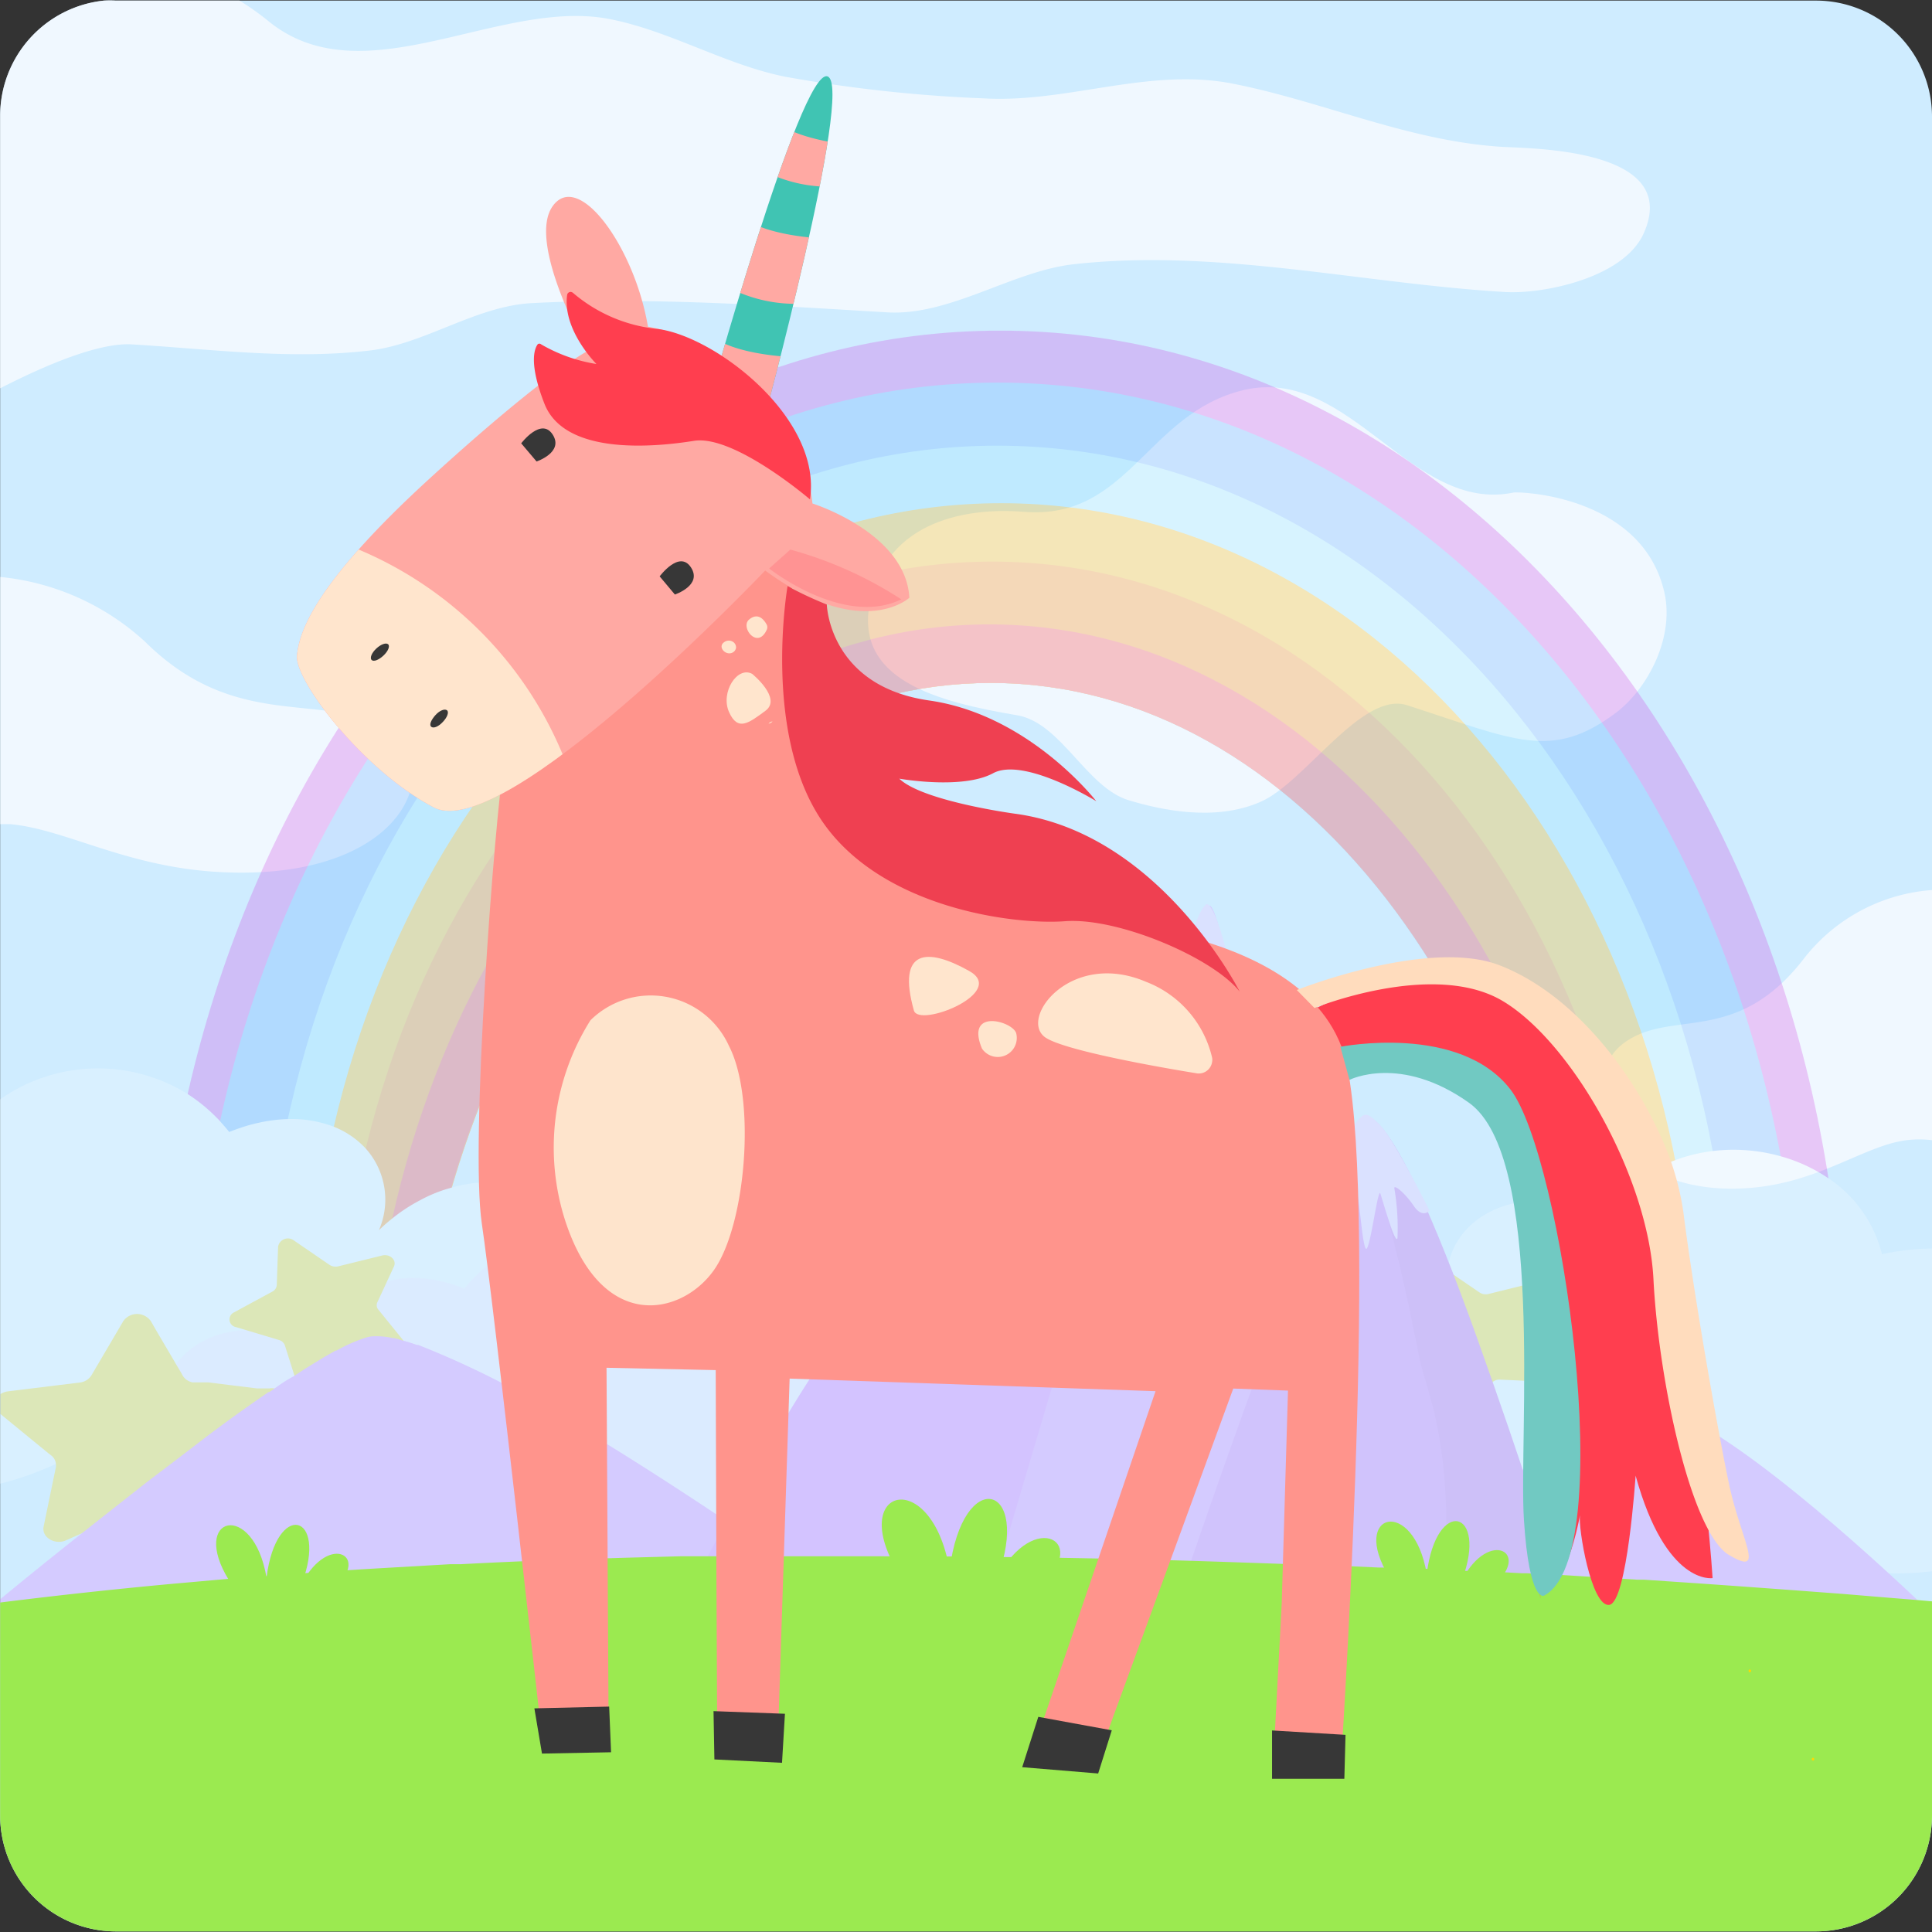 <svg id="Слой_1" data-name="Слой 1" xmlns="http://www.w3.org/2000/svg" xmlns:xlink="http://www.w3.org/1999/xlink" viewBox="0 0 132 132"><rect x="0" y="0" width="132" height="132" fill="#333333" stroke="none"/><defs><style>.cls-1{fill:none;}.cls-2{fill:#cfecff;}.cls-3,.cls-5{fill:#fffdff;}.cls-16,.cls-17,.cls-18,.cls-19,.cls-20,.cls-21,.cls-22,.cls-23,.cls-24,.cls-26,.cls-27,.cls-28,.cls-29,.cls-3,.cls-31,.cls-32,.cls-33,.cls-34,.cls-35,.cls-5{fill-rule:evenodd;}.cls-3,.cls-4{opacity:0.69;}.cls-3{isolation:isolate;}.cls-6{opacity:0.28;}.cls-7{fill:#cf49e2;}.cls-8{fill:#64aeff;}.cls-9{fill:#97e7ff;}.cls-10{fill:#ffb600;}.cls-11{fill:#ff8500;}.cls-12{fill:#ff3b3b;}.cls-13{fill:#f5fbff;}.cls-14{fill:#fcebff;}.cls-15{fill:#ffda00;}.cls-16{fill:#e475ff;}.cls-17{fill:#df5bff;}.cls-18{fill:#f7c4ff;}.cls-19{fill:#d55af3;}.cls-20{fill:#c84ee6;}.cls-21,.cls-36{fill:#9bea50;}.cls-22{fill:#ff3e4f;}.cls-23{fill:#ff948c;}.cls-24{fill:#ffa9a3;}.cls-25{clip-path:url(#clip-path);}.cls-26{fill:#ffe5cd;}.cls-27{fill:#ff9393;}.cls-28{fill:#373737;}.cls-29{fill:#40c4b3;}.cls-30{clip-path:url(#clip-path-2);}.cls-31{fill:#ef4051;}.cls-32{fill:#fee4cc;}.cls-33{fill:#71c9c2;}.cls-34{fill:#ffdcbd;}.cls-35{fill:#fdd903;}</style><clipPath id="clip-path" transform="translate(1093.81 -285.96)"><path class="cls-1" d="M-1038.3,320.36s6.38,2,6.62,6.44c0,0-3.23,3-9.85-1.86,0,0-17.79,18.73-22.65,16.18s-9.51-8.69-9.34-10.38,1.29-5,9.21-12.22,10.64-8.57,10.64-8.57-4.16-7.36-2.39-9.89,5.61,2.8,6.52,8.22A13.8,13.8,0,0,1-1038.3,320.36Z"/></clipPath><clipPath id="clip-path-2" transform="translate(1093.81 -285.96)"><path class="cls-1" d="M-1045.62,314.18s6.51-23.64,8.35-23-4.48,24-4.48,24Z"/></clipPath></defs><title>єдинороги</title><path class="cls-2" d="M-961.81,293.88V410a7.93,7.93,0,0,1-7.92,7.92h-116.15a7.92,7.92,0,0,1-7.92-7.92V293.88a7.92,7.92,0,0,1,7.1-7.88,7.14,7.14,0,0,1,.8,0h116.17A7.93,7.93,0,0,1-961.81,293.88Z" transform="translate(1093.81 -285.96)"/><path class="cls-3" d="M-981.51,301.91c-1.4,3.1-7,4.16-9.48,4-9.78-.58-19.68-3-29.52-1.89-4.18.49-8.42,3.54-12.7,3.28-7.94-.47-16.22-1.05-24.26-.63-3.84.2-7.32,2.8-11.09,3.24-5.43.64-10.82-.1-16.24-.42-2.57-.16-6.91,1.93-9,3V293.88a7.92,7.92,0,0,1,7.1-7.88,7.14,7.14,0,0,1,.8,0h8.45a18.23,18.23,0,0,1,2,1.42c6.51,5.28,15.79-1.65,23.33-.15,4.11.81,7.9,3.13,12,3.94a98.1,98.1,0,0,0,13.5,1.47c5.71.34,11.31-2.14,17.06-1,6.23,1.23,12,3.94,18.48,4.32C-988.37,296.12-979,296.31-981.51,301.91Z" transform="translate(1093.81 -285.96)"/><g id="Layer11" class="cls-4"><path class="cls-5" d="M-990.39,319.61c-7,1.46-11.19-8.71-18.45-7-6.62,1.58-7.86,8.89-15,8.32-3-.25-9.07.11-10.47,5.9-1.35,5.58,4.56,7.08,10,8,3,.51,4.73,4.94,7.63,5.81,2,.6,5.81,1.51,9,.1,3-1.29,6.92-7.59,10-6.6,7.33,2.36,9.86,3.82,14.26.53,2.19-1.64,4.16-5.31,3.25-8.54C-981.87,319.79-990,319.54-990.39,319.61Z" transform="translate(1093.81 -285.96)"/></g><g class="cls-4"><path class="cls-5" d="M-961.81,346.77v17.09a7.07,7.07,0,0,0-1.72,0c-2.85.34-5.94,2.88-10.69,3.26-9.77.77-12-7.29-8.74-9.82s7.72.27,12.44-5.9A12.21,12.21,0,0,1-961.81,346.77Z" transform="translate(1093.81 -285.96)"/></g><g class="cls-4"><path class="cls-5" d="M-1079,345.53c-6.26-.38-10.33-2.91-14.1-3.26l-.69,0V325.38a17.08,17.08,0,0,1,9.91,4.44c6.22,6.16,12.11,3.37,16.42,5.9S-1066.13,346.3-1079,345.53Z" transform="translate(1093.81 -285.96)"/></g><g class="cls-6"><path class="cls-7" d="M-967.83,380.19c0,1.23,0,2.46-.07,3.69l-5.06-.13-2.66-.08-3.3-.09-2.49-.06-3-.08c-1.7-29.86-19.67-53.36-41.59-53.36-21.38,0-39,22.33-41.45,51.12l-3.19-.09-2.28-.06L-1075,381l-3.15-.09-5-.13v-.57c0-39.58,25.82-71.66,57.68-71.66S-967.83,340.61-967.83,380.19Z" transform="translate(1093.81 -285.96)"/><path class="cls-8" d="M-970.75,380.36c0,1.18,0,2.35-.08,3.51l-4.81-.13-2.54-.07-3.14-.08-2.38-.07-2.81-.07c-1.63-28.45-18.75-50.83-39.63-50.83-20.35,0-37.14,21.27-39.47,48.69l-3.05-.08-2.16-.06-2.07-.05-3-.09-4.77-.13v-.54c0-37.7,24.6-68.26,55-68.26S-970.75,342.66-970.75,380.36Z" transform="translate(1093.81 -285.96)"/><path class="cls-9" d="M-975.49,378.79q0,2.5-.15,4.95l-2.54-.07-3.14-.08-2.38-.07-2.82-.07c-1.62-28.45-18.74-50.83-39.62-50.83-20.36,0-37.14,21.27-39.47,48.69l-3.05-.08-2.16-.06-2.07-.05-3-.09c0-.74,0-1.49,0-2.24,0-34.45,22.48-62.38,50.21-62.38S-975.49,344.34-975.49,378.79Z" transform="translate(1093.81 -285.96)"/><path class="cls-10" d="M-978,379.27c0,1.48-.05,2.94-.14,4.4l-3.14-.08-2.38-.07-2.81-.07c-1.63-28.45-18.75-50.83-39.63-50.83-20.35,0-37.14,21.27-39.47,48.69l-3.05-.08-2.16-.06-2.07-.05c0-.62,0-1.23,0-1.85,0-32.53,21.24-58.93,47.44-58.93S-978,346.74-978,379.27Z" transform="translate(1093.81 -285.96)"/><path class="cls-11" d="M-981.28,381.12c0,.83,0,1.65,0,2.47l-2.38-.07-2.81-.07c-1.63-28.45-18.75-50.83-39.63-50.83-20.35,0-37.14,21.27-39.47,48.69l-3.05-.08-2.16-.06v-.05c0-31.36,20-56.79,44.77-56.79S-981.28,349.76-981.28,381.12Z" transform="translate(1093.81 -285.96)"/><path class="cls-12" d="M-983.69,383.52l-2.82-.07c-1.62-28.45-18.74-50.83-39.62-50.83-20.36,0-37.14,21.27-39.47,48.69l-3.05-.08c1.6-29.41,20-52.61,42.43-52.61C-1003.19,328.62-984.44,353-983.69,383.52Z" transform="translate(1093.81 -285.96)"/><path class="cls-13" d="M-1055.6,380.35a5.2,5.2,0,0,1,.21,2.38,4.91,4.91,0,0,1-.5,1.53,8.1,8.1,0,0,1-3.77,3.43h0a14.37,14.37,0,0,1-4.68,1.34,15.32,15.32,0,0,1-12.31-3.89,3.53,3.53,0,0,1-1.81,2.32l-.18.11-.39.18a7.89,7.89,0,0,1-1.65.51h0a10.24,10.24,0,0,1-2.65.13,9.4,9.4,0,0,1-1.59-.25,7.61,7.61,0,0,1-1.66-.58,5.88,5.88,0,0,1-1.1-.67,4.26,4.26,0,0,1-1.06-1.14,3.07,3.07,0,0,1-.17-.31c-.37.2-.74.38-1.11.55s-.55.25-.83.36l-.22.09a20.37,20.37,0,0,1-2.74.89V361.08a11.61,11.61,0,0,1,12.76-.41,11.3,11.3,0,0,1,1.88,1.49c.13.13.27.26.39.4s.43.48.63.74a14.35,14.35,0,0,1,1.44-.49l.35-.09.41-.09a10.56,10.56,0,0,1,1.77-.21,8.08,8.08,0,0,1,3.12.5,5.94,5.94,0,0,1,2.21,1.48,5.23,5.23,0,0,1,.93,5.61,11.09,11.09,0,0,1,.91-.8h0a11.41,11.41,0,0,1,1.89-1.24,9.68,9.68,0,0,1,2.14-.86,9.16,9.16,0,0,1,5-.05,6.65,6.65,0,0,1,4.35,3.48,6.25,6.25,0,0,1,.32,4.24C-1049,376-1051.15,381-1055.6,380.35Z" transform="translate(1093.81 -285.96)"/><path class="cls-13" d="M-961.81,371.26v22.05A19.17,19.17,0,0,1-973.55,391c-2,4-11.35,4-12.25-.3-8.38,7.92-23.49,2.9-21.06-4.79-4.44.68-6.63-4.31-2.28-5.57-1.66-6.64,6.34-10.58,12.86-6.18a13.08,13.08,0,0,1,1.74,1.41,5.66,5.66,0,0,1-.38-2.85c.34-2.57,2.6-4.56,5.9-4.73a10.17,10.17,0,0,1,2.27.16c.38.07.77.16,1.15.26s.85.27,1.29.45a11,11,0,0,1,1.67-1.74,10.91,10.91,0,0,1,3.25-1.88,11.19,11.19,0,0,1,2.61-.64,11.88,11.88,0,0,1,4.63.36,11.05,11.05,0,0,1,3.27,1.51,8.77,8.77,0,0,1,3.65,5.18A18,18,0,0,1-961.81,371.26Z" transform="translate(1093.81 -285.96)"/><path id="_1" data-name=" 1" class="cls-14" d="M-1046.3,376.36c8.6-1.91,16.63,4.19,9.35,9.6,2.68,6-6.56,11.46-16.21,6.36-1.67,3.33-9.37,3.32-10.11-.25-6.91,6.53-19.38,2.39-17.37-4-3.67.56-5.48-3.55-1.88-4.6-1.5-6,6.49-9.3,12-3.93-1.61-4.13,2.56-7.89,8.44-5.54C-1057.41,368.1-1047.84,370.06-1046.3,376.36Z" transform="translate(1093.81 -285.96)"/><path class="cls-15" d="M-1075.09,382.52l-3.53,2.89a.78.78,0,0,0-.24.3.73.73,0,0,0-.07.48l.28,1.38.47,2.27.06.28,0,.15c.13.67-.64,1.2-1.37,1a.52.52,0,0,1-.16-.06l-1-.45h0l-3.33-1.47a.58.58,0,0,0-.17-.06,1.25,1.25,0,0,0-.81.06l-2.48,1.09-.67.3-.36.15,0,0-.83.37c-.77.34-1.68-.21-1.53-.94l.84-4.07a1.48,1.48,0,0,0,0-.21.83.83,0,0,0-.32-.58l-.17-.13-.71-.58-2.59-2.12v-1.36a1.25,1.25,0,0,1,.53-.19l4.88-.6a1.08,1.08,0,0,0,.8-.48l2.18-3.71a1.15,1.15,0,0,1,1.6-.29,1.14,1.14,0,0,1,.29.29l.38.66.53.9.84,1.43.31.52.11.2h0a1,1,0,0,0,.69.47l.1,0,.19,0,.39,0,.39,0,1.44.18,1.87.23.39,0,.21,0,.14,0h0l.13,0A.79.79,0,0,1-1075.09,382.52Z" transform="translate(1093.81 -285.96)"/><path class="cls-15" d="M-1073.72,370.72l2.41,1.65a.77.77,0,0,0,.61.11l3-.74c.53-.13,1,.31.81.74l-1.13,2.44a.47.47,0,0,0,.07.53l1.75,2.16c.32.39,0,.9-.58.87l-3.12-.14a.69.69,0,0,0-.56.22l-1.91,2.06a.72.72,0,0,1-1.17-.19l-.8-2.53a.59.59,0,0,0-.42-.39l-2.93-.88a.53.53,0,0,1-.14-1l2.62-1.42a.55.55,0,0,0,.31-.45l.09-2.62A.68.68,0,0,1-1073.72,370.72Z" transform="translate(1093.81 -285.96)"/><path class="cls-15" d="M-995.15,372.61l2.42,1.65a.77.77,0,0,0,.61.11l3-.74c.53-.13,1,.31.81.74l-1.13,2.44a.47.47,0,0,0,.07.52l1.75,2.16c.31.39,0,.9-.58.87l-3.12-.14a.72.72,0,0,0-.56.21l-1.92,2.07a.71.71,0,0,1-1.16-.19l-.8-2.54a.6.6,0,0,0-.42-.38l-2.93-.88a.53.53,0,0,1-.14-1l2.62-1.42a.54.54,0,0,0,.31-.45l.09-2.62A.67.67,0,0,1-995.15,372.61Z" transform="translate(1093.81 -285.96)"/><path class="cls-16" d="M-961.81,396.21v2.08h-39.47c.09-.11,2-2.41,4.65-5.26.52-.55,1.07-1.13,1.64-1.71h0c1.56-1.61,3.29-3.28,5-4.77l.2-.17c3.16-2.71,6.28-4.75,8.36-4.57,4.21.38,13.71,8.83,18.65,13.49Z" transform="translate(1093.81 -285.96)"/><path class="cls-16" d="M-1032,398.32h-61.84v-3.06c1.49-1.23,3.34-2.73,5.37-4.34l0,0,.29-.23.67-.53,2.54-2,1.16-.91c1.31-1,2.64-2,3.93-3l.61-.46.69-.51c1.08-.79,2.12-1.53,3.12-2.21a.1.1,0,0,1,.05,0l.11-.07c.52-.37,1-.72,1.54-1l.79-.52,1.29-.79.81-.46.06,0a10.68,10.68,0,0,1,2-.88,1.94,1.94,0,0,1,.48-.09,5.11,5.11,0,0,1,1.35.12c.2,0,.42.09.65.16a10.17,10.17,0,0,1,1,.31l.1,0a62.59,62.59,0,0,1,9.83,4.93c3.75,2.2,7.67,4.73,11.26,7.13l1.09.74c.79.52,1.54,1,2.27,1.53l1.13.78c1.08.74,2.08,1.44,3,2.07,1.32.94,2.44,1.72,3.24,2.31Z" transform="translate(1093.81 -285.96)"/><path class="cls-17" d="M-1048.52,398.33s14-29.06,19.86-28.16,21.76,28.15,21.76,28.15Z" transform="translate(1093.81 -285.96)"/><path class="cls-16" d="M-1027.12,398.33s14.48-49.9,15.93-50.48,9,50.38,9,50.38Z" transform="translate(1093.81 -285.96)"/><path class="cls-18" d="M-1013.76,354.57s1.46-6.2,2.37-6.83c0,0,.79-.54,2.34,7.72,0,0-.53.09-1-2a7,7,0,0,1-.53,2.64c-.46.59-.53-3.78-.53-3.78s-.45,3.57-.87,3.55-.16-2.64-.16-2.64-.76,2.72-1.08,2.59,0-1.5,0-1.5-.62,1.6-.82,1.53S-1013.76,354.57-1013.76,354.57Z" transform="translate(1093.81 -285.96)"/><path class="cls-19" d="M-1014.36,398.31s10.62-32.08,13.76-35.23,14.21,35.2,14.21,35.2Z" transform="translate(1093.81 -285.96)"/><path class="cls-20" d="M-995.36,398.28c0-1.27.35-5.28.37-6.39.15-8.27-1.36-10.77-1.88-13.33-.82-4.09-1.2-6.18-3.92-16.12,0,0,1.49-3,7.92,15s6.51,20.86,6.51,20.86Z" transform="translate(1093.81 -285.96)"/><path class="cls-18" d="M-1003.13,366.72a23,23,0,0,1,1.8-3.84c.74-1,.85-1,1.8-.06s3.39,5.86,3.39,5.86-.49.55-1.08-.33-1.4-1.53-1.32-1.18a16.17,16.17,0,0,1,.21,3.39c-.16.48-1-2.56-1.17-3.05s-.73,4.15-1,3.75-.45-3.86-.65-3.85-.72,2.8-1,2.91,0-2.29-.08-2.68-2,3.33-2.22,2.79S-1003.13,366.72-1003.13,366.72Z" transform="translate(1093.81 -285.96)"/></g><path class="cls-21" d="M-961.81,395.37V410a7.93,7.93,0,0,1-7.92,7.92h-116.15a7.92,7.92,0,0,1-7.92-7.92V395.45q5.74-.72,11.67-1.27h0l4.16-.37h0l1.58-.13h.13l.3,0h0q3.82-.32,7.71-.55l4-.23,1.21-.07.73,0c3-.16,6-.28,9.06-.38h.16l2-.06,3.74-.1h.09l1.82,0h0l2.54,0,2.07,0,2.25,0h3.42c3.23,0,6.5,0,9.8.05h0q6.4.07,12.94.26l1.89.06h0l4.06.14,2.58.1h0l.77,0h0l3.54.16.47,0,1.53.07h.14l.75,0,1.58.08,1.12.06,1,.05.81,0,2.35.13.32,0h0l1.68.09.28,0,5.59.35h0l.47,0h0l1.63.11h0c3.29.22,6.61.46,9.94.71l2,.15,2.77.23,2.33.19Z" transform="translate(1093.81 -285.96)"/><g id="Layer37"><path class="cls-22" d="M-1005.16,355.57s10.49-7.06,18.55,1.4,9.81,36.81,9.81,36.81-3.18.54-5.26-7c0,0-.57,8.66-1.8,8.83s-2.14-5.31-2-6.13-.78,5.2-2.73,5.39c0,0,.09,3.22-.15-11.93s-.43-26.69-13.68-23.16Z" transform="translate(1093.81 -285.96)"/><path class="cls-23" d="M-1043.87,313.82s3.53-.63,4.46,16.36,16.65,18.47,16.65,18.47,18.91-.18,21,10.2-.48,48.31-.48,48.31l-4.61-.13.61-11.5.43-14.56-3.74-.14-9.45,25.83-4.53-.25,8.67-25.4-25-.86-.84,25.81-4.1.22-.06-12-.05-14.61-7.46-.16.15,25.93-4.49,0s-3.37-30.34-4.18-35.78.86-27.56,1.54-31.7S-1069.18,309.91-1043.87,313.82Z" transform="translate(1093.81 -285.96)"/><path class="cls-24" d="M-1038.3,320.36s6.38,2,6.62,6.44c0,0-3.23,3-9.85-1.86,0,0-17.79,18.73-22.65,16.18s-9.51-8.69-9.34-10.38,1.29-5,9.21-12.22,10.64-8.57,10.64-8.57-4.16-7.36-2.39-9.89,5.61,2.8,6.52,8.22A13.8,13.8,0,0,1-1038.3,320.36Z" transform="translate(1093.81 -285.96)"/><g class="cls-25"><g id="Layer12"><path class="cls-26" d="M-1069.89,323.27a26,26,0,0,1,14.52,14.23s-2.31,3.18-4.55,4.3-6.6-.47-8.33-2.26-7.77-7.42-7-9.21A19.93,19.93,0,0,1-1069.89,323.27Z" transform="translate(1093.81 -285.96)"/></g></g><path class="cls-27" d="M-1032.23,326.91a26.92,26.92,0,0,0-7.58-3.4l-1.45,1.29S-1036.19,328.83-1032.23,326.91Z" transform="translate(1093.81 -285.96)"/><path class="cls-28" d="M-1047.7,326.58s1.89-.63,1.1-1.85-2.14.61-2.14.61Z" transform="translate(1093.81 -285.96)"/><path class="cls-28" d="M-1057.15,317.49s1.88-.63,1.1-1.84-2.15.6-2.15.6Z" transform="translate(1093.81 -285.96)"/><path class="cls-28" d="M-1063.55,335.28c.3-.31.43-.67.28-.79s-.5,0-.8.34-.43.67-.27.79S-1063.84,335.6-1063.55,335.28Z" transform="translate(1093.81 -285.96)"/><path class="cls-28" d="M-1067.61,330.75c.31-.29.46-.64.32-.77s-.5,0-.81.29-.46.64-.32.78S-1067.93,331.05-1067.61,330.75Z" transform="translate(1093.81 -285.96)"/><path class="cls-29" d="M-1045.62,314.18s6.51-23.64,8.35-23-4.48,24-4.48,24Z" transform="translate(1093.81 -285.96)"/><g class="cls-30"><g id="Layer40"><path class="cls-24" d="M-1040.22,294.63s1,.78,4.25,1.21l-.74,2.87a9.83,9.83,0,0,1-5.12-1.18Z" transform="translate(1093.81 -285.96)"/><path class="cls-24" d="M-1042.65,301.06s1.29,1,5.31,1.21l-.41,4.3a9.93,9.93,0,0,1-6.35-1Z" transform="translate(1093.81 -285.96)"/><path class="cls-24" d="M-1044.81,309.16s1.29,1,5.3,1.21l-.43,4.3a10,10,0,0,1-6.35-1.05Z" transform="translate(1093.81 -285.96)"/></g></g><path class="cls-22" d="M-1038.47,320.08s-5.18-4.44-7.93-4-8.82,1-10.21-2.53c-1.09-2.79-.68-3.78-.46-4.07a.17.17,0,0,1,.22,0,10.89,10.89,0,0,0,3.79,1.35s-2.34-2.33-2-4.73a.24.24,0,0,1,.28-.19.34.34,0,0,1,.12.06,10.47,10.47,0,0,0,5.73,2.46C-1045,308.88-1037.61,314.52-1038.47,320.08Z" transform="translate(1093.81 -285.96)"/><path class="cls-31" d="M-1040,326s-1.72,9.85,2.25,15.9,13.08,7.27,16.71,7,10.09,2.49,11.93,4.81c0,0-5.46-10.85-15.39-12.16,0,0-6.28-.85-7.87-2.39,0,0,4.3.77,6.41-.37s7.05,1.91,7.05,1.91-4.55-5.9-11.41-6.88-7-6.56-7-6.56A23.73,23.73,0,0,1-1040,326Z" transform="translate(1093.81 -285.96)"/><path class="cls-1" d="M-1040.66,328.2c-.36,0,2.76-.31,2.76-.31" transform="translate(1093.81 -285.96)"/><path class="cls-1" d="M-1038.27,327.4c.06,0,.13,0,.07,0" transform="translate(1093.81 -285.96)"/><path class="cls-28" d="M-1001.88,404.49l-.08,3-4.94,0v-3.3Z" transform="translate(1093.81 -285.96)"/><path class="cls-28" d="M-1017.85,404.18l-.93,2.95-5.19-.43,1.1-3.44Z" transform="translate(1093.81 -285.96)"/><path class="cls-28" d="M-1040.18,403.05l-.2,3.35-4.62-.23-.06-3.3Z" transform="translate(1093.81 -285.96)"/><path class="cls-28" d="M-1052.19,402.56l.13,3.12-4.72.09-.52-3.09Z" transform="translate(1093.81 -285.96)"/><path class="cls-26" d="M-1042.42,332s2.06,1.67.91,2.52-1.89,1.43-2.49.09S-1043.44,331.45-1042.42,332Z" transform="translate(1093.81 -285.96)"/><path class="cls-26" d="M-1041.43,329a.4.4,0,0,0,0-.37c-.17-.31-.58-.86-1.2-.34S-1042.06,330.36-1041.43,329Z" transform="translate(1093.81 -285.96)"/><path class="cls-26" d="M-1043.73,330.53a.44.44,0,0,0,.21-.33.46.46,0,0,0-.17-.36.53.53,0,0,0-.65,0C-1044.81,330.17-1044.2,330.81-1043.73,330.53Z" transform="translate(1093.81 -285.96)"/><path class="cls-26" d="M-1041.3,335.4a.41.41,0,0,0,.27-.15.4.4,0,0,0-.21.09Z" transform="translate(1093.81 -285.96)"/><path class="cls-32" d="M-1053.47,355.67a16.33,16.33,0,0,0-1.72,13.7c2.53,7.73,8,6.45,10.17,3.35s2.9-11.69,1-15.33A5.86,5.86,0,0,0-1053.47,355.67Z" transform="translate(1093.81 -285.96)"/><path class="cls-26" d="M-1012,359.3a.92.92,0,0,0,1-.76.78.78,0,0,0,0-.34,7.33,7.33,0,0,0-4.51-5.16c-5.16-2.2-8.72,2.52-6.88,3.8C-1021.12,357.72-1014.72,358.86-1012,359.3Z" transform="translate(1093.81 -285.96)"/><path class="cls-26" d="M-1031.37,355c.34,1.21,6.45-1.24,3.76-2.71C-1030.45,350.7-1032.55,350.78-1031.37,355Z" transform="translate(1093.81 -285.96)"/><path class="cls-26" d="M-1026.72,357.6a1.3,1.3,0,0,0,2.35-1C-1024.49,355.77-1027.9,354.76-1026.72,357.6Z" transform="translate(1093.81 -285.96)"/><path class="cls-33" d="M-1002.23,357.48s8.14-1.62,11.63,2.93,7.45,31.9,2.28,34.57c0,0-1,.53-1.37-5.16s1.44-24.83-3.76-28.52c-4.69-3.33-8.16-1.56-8.16-1.56Z" transform="translate(1093.81 -285.96)"/><path class="cls-34" d="M-1004,354.83s8.16-3.31,12.89-.46,9.92,12.05,10.27,19,2.58,17.3,5.16,18.83.81-1,0-4.86-2.43-13.1-3.12-18.59a18.67,18.67,0,0,0-1.53-5.12c-2.12-4.73-6.13-9.81-11-11.71s-13.88,1.68-13.88,1.68Z" transform="translate(1093.81 -285.96)"/></g><path class="cls-35" d="M-974.32,400.19a.12.12,0,0,1,0-.14.09.09,0,0,1,.12,0h0a.1.1,0,0,1,0,.14.09.09,0,0,1-.12,0Z" transform="translate(1093.81 -285.96)"/><path class="cls-35" d="M-970,406.22a.1.1,0,0,1,0-.14.09.09,0,0,1,.12,0h0a.12.12,0,0,1,0,.14.08.08,0,0,1-.12,0Z" transform="translate(1093.81 -285.96)"/><path id="_1-2" data-name=" 1-2" class="cls-36" d="M-1032.4,393.46c-3.63-5.89,2.26-7.43,3.47-.22.88-7.16,5.67-5.95,3.25.55,2.53-4.84,6.55-2.42,2.75.66Z" transform="translate(1093.81 -285.96)"/><path id="_1-3" data-name=" 1-3" class="cls-36" d="M-1078.17,393.92c-2.71-4.38,1.67-5.52,2.57-.17.66-5.31,4.23-4.41,2.41.41,1.89-3.6,4.87-1.8,2,.49Z" transform="translate(1093.81 -285.96)"/><path id="_1-4" data-name=" 1-4" class="cls-36" d="M-1010.93,415.17c-2.7-4.37,1.68-5.52,2.58-.16.65-5.32,4.22-4.42,2.41.41,1.88-3.6,4.87-1.8,2,.49Z" transform="translate(1093.81 -285.96)"/><path id="_1-5" data-name=" 1-5" class="cls-36" d="M-998.91,393.67c-2.7-4.38,1.68-5.52,2.58-.17.65-5.32,4.22-4.41,2.41.41,1.88-3.6,4.87-1.8,2,.49Z" transform="translate(1093.81 -285.96)"/><path id="_1-6" data-name=" 1-6" class="cls-36" d="M-1055.51,416.34c-2.69-4.38,1.68-5.52,2.58-.16.65-5.32,4.22-4.42,2.42.41,1.87-3.6,4.86-1.8,2,.49Z" transform="translate(1093.81 -285.96)"/></svg>